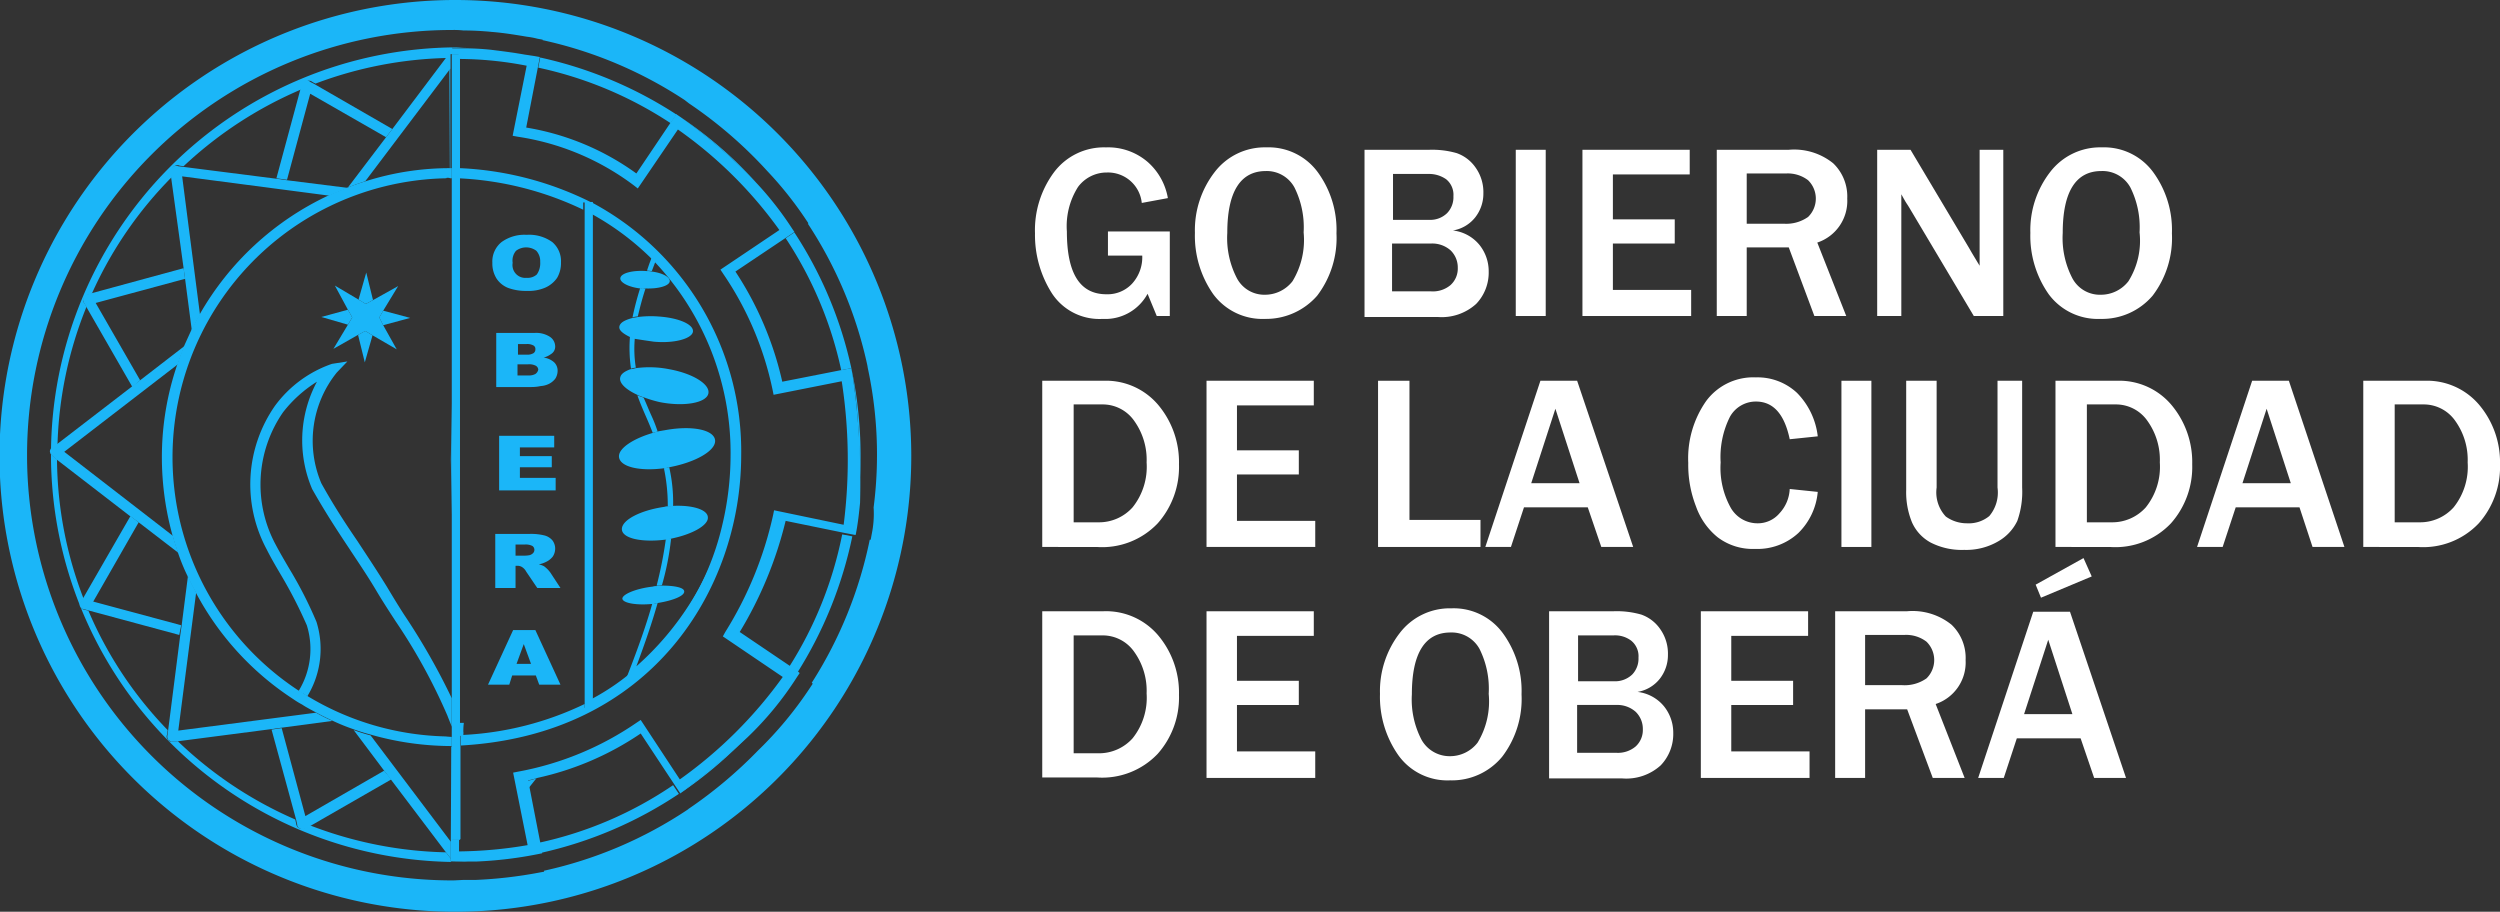 <svg xmlns="http://www.w3.org/2000/svg" id="Logo_Gob_Oberá" width="143.721" height="52.416" viewBox="0 0 143.721 52.416">
    <rect x="0" y="0" width="143.721" height="52.416" fill="#333333" stroke="none"/>
    <defs>
        <style>
            .cls-1{fill:#fff}.cls-2{fill:#1bb6f8}
        </style>
    </defs>
    <g id="Grupo_1" transform="translate(59.5 8.472)">
        <path id="Trazado_1" d="M298.95 92.806v4.889h-.75l-.528-1.278a2.761 2.761 0 0 1-2.583 1.444 3.261 3.261 0 0 1-2.917-1.472 6.246 6.246 0 0 1-.972-3.444 5.591 5.591 0 0 1 1.083-3.5 3.588 3.588 0 0 1 3-1.444 3.478 3.478 0 0 1 2.389.833 3.573 3.573 0 0 1 1.167 2.083l-1.5.278a1.951 1.951 0 0 0-2-1.75 2.052 2.052 0 0 0-1.667.833 4.212 4.212 0 0 0-.639 2.556c0 2.417.75 3.611 2.278 3.611a1.93 1.93 0 0 0 1.472-.611 2.251 2.251 0 0 0 .583-1.611h-1.972v-1.39h3.556z" class="cls-1" transform="translate(-291.2 -88)"/>
        <path id="Trazado_2" d="M328.328 97.861a3.514 3.514 0 0 1-2.972-1.417 5.839 5.839 0 0 1-1.056-3.528 5.46 5.46 0 0 1 1.139-3.5A3.621 3.621 0 0 1 328.411 88a3.5 3.5 0 0 1 2.944 1.417 5.619 5.619 0 0 1 1.083 3.528 5.472 5.472 0 0 1-1.111 3.583 3.894 3.894 0 0 1-2.999 1.333zm0-1.389a2 2 0 0 0 1.583-.778 4.565 4.565 0 0 0 .639-2.806 5.121 5.121 0 0 0-.528-2.583 1.813 1.813 0 0 0-1.639-.944c-1.472 0-2.222 1.194-2.222 3.556a5 5 0 0 0 .556 2.611 1.779 1.779 0 0 0 1.611.944z" class="cls-1" transform="translate(-315.106 -88)"/>
        <path id="Trazado_3" d="M359.4 98.056V88.5h3.722a5.128 5.128 0 0 1 1.583.194 2.213 2.213 0 0 1 1.083.833 2.432 2.432 0 0 1 .445 1.473 2.21 2.21 0 0 1-.472 1.389 2.065 2.065 0 0 1-1.278.75 2.31 2.31 0 0 1 1.528.833 2.425 2.425 0 0 1 .528 1.528 2.6 2.6 0 0 1-.722 1.861 2.943 2.943 0 0 1-2.222.75H359.4zm1.611-5.528h2.111a1.382 1.382 0 0 0 1.028-.389 1.32 1.32 0 0 0 .361-.972 1.147 1.147 0 0 0-.417-.972 1.707 1.707 0 0 0-1-.306h-2.056v2.639zm0 4.111h2.222a1.576 1.576 0 0 0 1.111-.361 1.28 1.28 0 0 0 .417-1 1.364 1.364 0 0 0-.417-1 1.589 1.589 0 0 0-1.111-.389h-2.25v2.75z" class="cls-1" transform="translate(-340.456 -88.361)"/>
        <path id="Trazado_4" d="M392.422 98.056H390.7V88.5h1.722z" class="cls-1" transform="translate(-363.061 -88.361)"/>
        <path id="Trazado_5" d="M410.722 98.056H404.5V88.5h6.167v1.417h-4.417V92.5h3.556v1.389h-3.556v2.667h4.5v1.5z" class="cls-1" transform="translate(-373.028 -88.361)"/>
        <path id="Trazado_6" d="M439.744 98.056h-1.833l-1.472-3.944h-2.417v3.944H432.3V88.5h4.139a3.564 3.564 0 0 1 2.556.778 2.639 2.639 0 0 1 .806 2.028 2.52 2.52 0 0 1-1.722 2.528zm-5.722-5.306h2.139a2.178 2.178 0 0 0 1.389-.389 1.475 1.475 0 0 0 0-2.111 1.921 1.921 0 0 0-1.25-.389h-2.278z" class="cls-1" transform="translate(-393.106 -88.361)"/>
        <path id="Trazado_7" d="M472.722 98.056h-1.667l-3.639-6.111c-.055-.083-.139-.25-.278-.444-.056-.083-.139-.25-.25-.444v7H465.5V88.5h1.917l3.361 5.639c.028.056.222.389.611 1.028V88.5h1.361v9.556z" class="cls-1" transform="translate(-417.084 -88.361)"/>
        <path id="Trazado_8" d="M501.228 97.861a3.514 3.514 0 0 1-2.972-1.417 5.839 5.839 0 0 1-1.056-3.528 5.46 5.46 0 0 1 1.139-3.5A3.621 3.621 0 0 1 501.311 88a3.5 3.5 0 0 1 2.944 1.417 5.619 5.619 0 0 1 1.083 3.528 5.472 5.472 0 0 1-1.111 3.583 3.813 3.813 0 0 1-2.999 1.333zm.028-1.389a2 2 0 0 0 1.583-.778 4.381 4.381 0 0 0 .639-2.806 5.121 5.121 0 0 0-.528-2.583 1.826 1.826 0 0 0-1.667-.944c-1.472 0-2.222 1.194-2.222 3.556a5 5 0 0 0 .556 2.611 1.791 1.791 0 0 0 1.638.944z" class="cls-1" transform="translate(-439.978 -88)"/>
        <path id="Trazado_9" d="M292.7 145.855V136.3h3.528a3.929 3.929 0 0 1 3.139 1.389 5.117 5.117 0 0 1 1.194 3.417 4.879 4.879 0 0 1-1.222 3.389 4.4 4.4 0 0 1-3.5 1.361zm1.778-1.417h1.444a2.592 2.592 0 0 0 1.972-.861 3.736 3.736 0 0 0 .806-2.583 3.837 3.837 0 0 0-.694-2.361 2.209 2.209 0 0 0-1.861-.972h-1.639v6.778z" class="cls-1" transform="translate(-292.283 -122.883)"/>
        <path id="Trazado_10" d="M332.922 145.855H326.7V136.3h6.167v1.417h-4.417v2.583h3.556v1.389h-3.556v2.667h4.5v1.5z" class="cls-1" transform="translate(-316.839 -122.883)"/>
        <path id="Trazado_11" d="M368.089 145.855H362.2V136.3h1.806v8h4.083z" class="cls-1" transform="translate(-342.478 -122.883)"/>
        <path id="Trazado_12" d="M392.9 145.855h-1.833l-.778-2.278h-3.667l-.75 2.278H384.4l3.167-9.555h2.111zm-3.083-3.667l-1.389-4.278-1.389 4.278z" class="cls-1" transform="translate(-358.511 -122.883)"/>
        <path id="Trazado_13" d="M432.233 142.017l1.611.167a3.779 3.779 0 0 1-1.111 2.361 3.467 3.467 0 0 1-2.5.917 3.336 3.336 0 0 1-2.139-.667 3.978 3.978 0 0 1-1.25-1.778 6.568 6.568 0 0 1-.444-2.5 5.743 5.743 0 0 1 1.028-3.555 3.37 3.37 0 0 1 2.861-1.361 3.319 3.319 0 0 1 2.361.889 4.247 4.247 0 0 1 1.195 2.5l-1.611.167c-.305-1.444-.944-2.167-1.944-2.167a1.7 1.7 0 0 0-1.5.889 5.167 5.167 0 0 0-.528 2.611 4.72 4.72 0 0 0 .583 2.611 1.77 1.77 0 0 0 1.528.889 1.634 1.634 0 0 0 1.278-.583 2.183 2.183 0 0 0 .582-1.39z" class="cls-1" transform="translate(-388.845 -122.378)"/>
        <path id="Trazado_14" d="M459.822 145.855H458.1V136.3h1.722z" class="cls-1" transform="translate(-411.739 -122.883)"/>
        <path id="Trazado_15" d="M478.167 136.3v6.139a4.987 4.987 0 0 1-.278 1.917 2.689 2.689 0 0 1-1.083 1.167 3.649 3.649 0 0 1-1.972.5 3.918 3.918 0 0 1-1.917-.417 2.448 2.448 0 0 1-1.083-1.167 4.554 4.554 0 0 1-.333-1.861V136.3h1.75v6.139a2.027 2.027 0 0 0 .528 1.667 2.067 2.067 0 0 0 1.222.389 1.862 1.862 0 0 0 1.278-.417 2.1 2.1 0 0 0 .472-1.639V136.3z" class="cls-1" transform="translate(-421.417 -122.883)"/>
        <path id="Trazado_16" d="M502.4 145.855V136.3h3.528a3.929 3.929 0 0 1 3.139 1.389 5.117 5.117 0 0 1 1.194 3.417 4.879 4.879 0 0 1-1.222 3.389 4.4 4.4 0 0 1-3.5 1.361zm1.778-1.417h1.444a2.593 2.593 0 0 0 1.972-.861 3.737 3.737 0 0 0 .805-2.583 3.837 3.837 0 0 0-.694-2.361 2.209 2.209 0 0 0-1.861-.972h-1.639v6.778z" class="cls-1" transform="translate(-443.734 -122.883)"/>
        <path id="Trazado_17" d="M540.172 145.855h-1.833l-.75-2.278h-3.667l-.75 2.278H531.7l3.167-9.555h2.111zm-3.083-3.667l-1.389-4.278-1.389 4.278z" class="cls-1" transform="translate(-464.895 -122.883)"/>
        <path id="Trazado_18" d="M566.1 145.855V136.3h3.528a3.928 3.928 0 0 1 3.139 1.389 5.118 5.118 0 0 1 1.194 3.417 4.879 4.879 0 0 1-1.222 3.389 4.4 4.4 0 0 1-3.5 1.361zm1.778-1.417h1.445a2.593 2.593 0 0 0 1.972-.861 3.737 3.737 0 0 0 .806-2.583 3.836 3.836 0 0 0-.695-2.361 2.209 2.209 0 0 0-1.861-.972h-1.639v6.778z" class="cls-1" transform="translate(-489.739 -122.883)"/>
        <path id="Trazado_19" d="M292.7 193.583V184h3.528a3.929 3.929 0 0 1 3.139 1.389 5.117 5.117 0 0 1 1.194 3.417 4.879 4.879 0 0 1-1.222 3.389 4.4 4.4 0 0 1-3.5 1.361H292.7zm1.778-1.417h1.444a2.593 2.593 0 0 0 1.972-.861 3.736 3.736 0 0 0 .806-2.583 3.837 3.837 0 0 0-.694-2.361 2.209 2.209 0 0 0-1.861-.972h-1.639v6.778z" class="cls-1" transform="translate(-292.283 -157.333)"/>
        <path id="Trazado_20" d="M332.922 193.583H326.7V184h6.167v1.417h-4.417V188h3.556v1.389h-3.556v2.667h4.5v1.528z" class="cls-1" transform="translate(-316.839 -157.333)"/>
        <path id="Trazado_21" d="M366.628 193.289a3.467 3.467 0 0 1-2.972-1.444 5.839 5.839 0 0 1-1.056-3.528 5.46 5.46 0 0 1 1.139-3.5 3.621 3.621 0 0 1 2.972-1.417 3.5 3.5 0 0 1 2.944 1.417 5.619 5.619 0 0 1 1.083 3.528 5.472 5.472 0 0 1-1.111 3.583 3.743 3.743 0 0 1-2.999 1.361zm0-1.389a2 2 0 0 0 1.583-.778 4.564 4.564 0 0 0 .639-2.806 5.121 5.121 0 0 0-.528-2.583 1.826 1.826 0 0 0-1.667-.944c-1.472 0-2.222 1.194-2.222 3.556a5 5 0 0 0 .556 2.611 1.851 1.851 0 0 0 1.639.944z" class="cls-1" transform="translate(-342.767 -156.9)"/>
        <path id="Trazado_22" d="M397.6 193.583V184h3.722a5.127 5.127 0 0 1 1.583.194 2.212 2.212 0 0 1 1.083.833 2.431 2.431 0 0 1 .444 1.472 2.21 2.21 0 0 1-.472 1.389 2.065 2.065 0 0 1-1.278.75 2.31 2.31 0 0 1 1.528.833 2.426 2.426 0 0 1 .528 1.528 2.6 2.6 0 0 1-.722 1.861 2.943 2.943 0 0 1-2.222.75H397.6zm1.639-5.556h2.111a1.427 1.427 0 0 0 1.028-.389 1.32 1.32 0 0 0 .361-.972 1.148 1.148 0 0 0-.417-.972 1.532 1.532 0 0 0-1-.306h-2.056v2.639zm0 4.111h2.222a1.577 1.577 0 0 0 1.111-.361 1.279 1.279 0 0 0 .417-1 1.364 1.364 0 0 0-.417-1 1.589 1.589 0 0 0-1.111-.389h-2.25v2.75z" class="cls-1" transform="translate(-368.045 -157.333)"/>
        <path id="Trazado_23" d="M435.222 193.583H429V184h6.167v1.417h-4.417V188h3.555v1.389h-3.555v2.667h4.5v1.528z" class="cls-1" transform="translate(-390.722 -157.333)"/>
        <path id="Trazado_24" d="M464.244 193.583h-1.833l-1.472-3.944h-2.417v3.944H456.8V184h4.139a3.564 3.564 0 0 1 2.555.778 2.639 2.639 0 0 1 .806 2.028 2.52 2.52 0 0 1-1.722 2.528zm-5.722-5.333h2.139a2.178 2.178 0 0 0 1.389-.389 1.475 1.475 0 0 0 0-2.111 1.921 1.921 0 0 0-1.25-.389h-2.278z" class="cls-1" transform="translate(-410.8 -157.333)"/>
        <path id="Trazado_25" d="M494.9 185.639h-1.833l-.778-2.278h-3.667l-.75 2.278H486.4l3.167-9.556h2.111zm-3.083-3.667l-1.389-4.278-1.389 4.278zm.639-8.972l.472 1.056-2.917 1.222-.306-.75z" class="cls-1" transform="translate(-432.178 -149.389)"/>
    </g>
    <g id="Grupo_2">
        <path id="Trazado_26" d="M139.7 201.1l.25.167-.25-.167z" class="cls-2" transform="translate(-122.283 -161.211)"/>
        <path id="Trazado_27" d="M172.394 207.656a3.541 3.541 0 0 1 .028-.556h-.222v.75h.194v-.139a.038.038 0 0 0 0-.055z" class="cls-2" transform="translate(-145.756 -165.545)"/>
        <path id="Trazado_28" d="M170.356 147.417V141l-.056 3.222z" class="cls-2" transform="translate(-144.383 -117.806)"/>
        <path id="Trazado_29" d="M103.194 57.5a26.208 26.208 0 1 0 26.194 26.194A26.223 26.223 0 0 0 103.194 57.5zm23.917 30.722l-.056.306H127a24.3 24.3 0 0 1-3.333 8.222l.056.056-.167.25a21.454 21.454 0 0 1-2.972 3.583 25.653 25.653 0 0 1-4 3.361l-.028.028a24.16 24.16 0 0 1-8.278 3.528v.056l-.306.056a25.4 25.4 0 0 1-3.611.417h-.611c-.25 0-.5.028-.75.028a24.444 24.444 0 0 1 0-48.889 4.708 4.708 0 0 1 .639.028c.528 0 1.083.028 1.639.083.694.056 1.361.167 2.028.278a4.312 4.312 0 0 1 .583.111l.306.056v.028a24.224 24.224 0 0 1 8.167 3.444l.25.194a25.016 25.016 0 0 1 4.5 3.889 21.127 21.127 0 0 1 2.194 2.75l.167.25-.028.028a24.031 24.031 0 0 1 3.417 8.139l.028.167a23.667 23.667 0 0 1 .333 8 5.8 5.8 0 0 1-.112 1.553z" class="cls-2" transform="translate(-77 -57.5)"/>
        <path id="Trazado_30" d="M210.868 111.478c.083 0 .194.028.278.028.083-.194.139-.389.222-.583l-.222-.222c-.111.278-.194.528-.278.778z" class="cls-2" transform="translate(-173.674 -95.922)"/>
        <path id="Trazado_31" d="M209.733 140.522c-.167-.361-.306-.722-.472-1.083-.139-.056-.25-.083-.361-.139.167.472.361.917.556 1.361.111.25.222.528.333.806.083-.028.194-.056.278-.083a7.922 7.922 0 0 0-.334-.862z" class="cls-2" transform="translate(-172.261 -116.578)"/>
        <path id="Trazado_32" d="M207.6 127.111a.833.833 0 0 1-.278-.111 8.275 8.275 0 0 0 .056 1.889.988.988 0 0 1 .278-.056 6.91 6.91 0 0 1-.056-1.722z" class="cls-2" transform="translate(-171.103 -107.695)"/>
        <path id="Trazado_33" d="M208.65 117.128h-.139a.352.352 0 0 1-.167-.028 17.173 17.173 0 0 0-.444 1.694 1 1 0 0 1 .306-.056c.111-.471.25-1.027.444-1.61z" class="cls-2" transform="translate(-171.539 -100.545)"/>
        <path id="Trazado_34" d="M214.706 154.2a.1.1 0 0 0-.083.028c-.083 0-.139.028-.222.028a10.35 10.35 0 0 1 .222 2.222c.111 0 .194-.028.306-.028a9.073 9.073 0 0 0-.223-2.25z" class="cls-2" transform="translate(-176.234 -127.339)"/>
        <path id="Trazado_35" d="M213.733 168.9c-.111.028-.194.028-.306.056a23.67 23.67 0 0 1-.528 2.667 1.041 1.041 0 0 0 .306-.028 15.808 15.808 0 0 0 .528-2.695z" class="cls-2" transform="translate(-175.15 -137.956)"/>
        <path id="Trazado_36" d="M207.183 174.239c.5-1.333.917-2.556 1.222-3.639-.056 0-.139.028-.194.028h-.111c-.333 1.194-.806 2.528-1.389 4.028l-.111.278a15.689 15.689 0 0 0 5.667-8.833 16.763 16.763 0 0 1-5.084 8.138z" class="cls-2" transform="translate(-170.6 -135.934)"/>
        <path id="Trazado_37" d="M207.828 179.7c.889-.139 1.556-.417 1.528-.667 0-.222-.556-.333-1.278-.333a1.138 1.138 0 0 0-.306.028.613.613 0 0 0-.222.028c-.972.111-1.75.444-1.75.694.028.25.778.389 1.694.306h.111a.86.86 0 0 1 .223-.056z" class="cls-2" transform="translate(-170.022 -145.034)"/>
        <path id="Trazado_38" d="M207.6 135.5c1.389.278 2.667.056 2.806-.472s-.861-1.167-2.25-1.417a5.83 5.83 0 0 0-1.944-.056 1.22 1.22 0 0 1-.278.056c-.306.111-.528.25-.583.444-.111.333.306.722.972 1.028a1.93 1.93 0 0 0 .361.139 7.151 7.151 0 0 0 .916.278z" class="cls-2" transform="translate(-169.687 -112.386)"/>
        <path id="Trazado_39" d="M210.644 162.848c0-.444-.861-.722-2-.667-.083 0-.194.028-.306.028a.473.473 0 0 0-.194.028c-1.361.194-2.444.75-2.444 1.278s1.111.778 2.472.611h.028c.111-.028.194-.028.306-.056 1.25-.249 2.166-.777 2.138-1.222z" class="cls-2" transform="translate(-169.95 -133.099)"/>
        <path id="Trazado_40" d="M207.152 124.4c1.167.111 2.167-.167 2.25-.556.083-.417-.778-.806-1.945-.889a5.848 5.848 0 0 0-1.222.028c-.111.028-.194.028-.306.056-.417.111-.694.25-.75.472s.194.417.583.611a1.916 1.916 0 0 1 .278.111c.334.053.696.108 1.112.167z" class="cls-2" transform="translate(-169.569 -104.758)"/>
        <path id="Trazado_41" d="M206.833 114.572c.722.028 1.333-.139 1.389-.389s-.389-.5-1.028-.583a.946.946 0 0 0-.278-.028h-.028c-.778-.056-1.444.111-1.5.389-.056.25.444.528 1.139.611.056 0 .111.028.167.028a.25.25 0 0 1 .139-.028z" class="cls-2" transform="translate(-169.723 -97.989)"/>
        <path id="Trazado_42" d="M207.987 148.358c1.5-.278 2.667-.944 2.639-1.528-.028-.611-1.278-.889-2.833-.611-.167.028-.333.056-.472.083-.111.028-.194.056-.278.083-1.139.333-1.972.889-1.944 1.361.028.583 1.167.861 2.611.667.083 0 .139-.028.222-.028a.086.086 0 0 1 .055-.027z" class="cls-2" transform="translate(-169.515 -121.497)"/>
        <path id="Trazado_43" d="M242.794 113.517l.583-.111a23.19 23.19 0 0 0-3.277-7.806l-.5.333a22.145 22.145 0 0 1 3.194 7.584z" class="cls-2" transform="translate(-194.434 -92.239)"/>
        <path id="Trazado_44" d="M217.6 213.422a23.57 23.57 0 0 0 3.833-3.222 38.553 38.553 0 0 1-3.611 3.028z" class="cls-2" transform="translate(-178.545 -167.784)"/>
        <path id="Trazado_45" d="M178.8 67.8c.667.056 1.306.167 1.944.278-.638-.111-1.305-.222-1.944-.278z" class="cls-2" transform="translate(-150.522 -64.939)"/>
        <path id="Trazado_46" d="M110.417 114.133l-.278-.028v-.167l-.278-.361a23 23 0 0 1-7.833-1.556l-.25.139a.4.4 0 0 1-.194.056h-.056a.4.4 0 0 1-.167-.056.343.343 0 0 1-.111-.222l-.056-.25a22.779 22.779 0 0 1-6.75-4.5l-.278.028h-.083c-.056 0-.083 0-.111-.028a.027.027 0 0 1-.028-.028c-.056-.028-.083-.083-.111-.111a.266.266 0 0 1 0-.25l.028-.25a22.423 22.423 0 0 1-4.556-6.861l-.194-.056a.252.252 0 0 1-.194-.083l-.028-.028c-.028-.056-.056-.083-.056-.139a.316.316 0 0 1 .083-.222l.111-.167a22.629 22.629 0 0 1-1.528-8l-.194-.167a.284.284 0 0 1-.139-.167v-.028a.177.177 0 0 1 0-.167.25.25 0 0 1 .167-.167l.194-.139a22.791 22.791 0 0 1 1.667-7.944l-.111-.194a.184.184 0 0 1-.056-.194V81.8a.4.4 0 0 1 .056-.167.343.343 0 0 1 .222-.111l.194-.056a22.675 22.675 0 0 1 4.639-6.75l-.028-.25a.223.223 0 0 1 .028-.222.027.027 0 0 1 .028-.028.277.277 0 0 1 .139-.111.266.266 0 0 1 .25 0l.222.028a23.014 23.014 0 0 1 6.833-4.444l.056-.194a.353.353 0 0 1 .111-.194l.028-.028a.4.4 0 0 1 .167-.056.315.315 0 0 1 .222.083l.167.083a22.86 22.86 0 0 1 7.583-1.472l.278-.389v-.194h.806c-.222 0-.417-.028-.611-.028a23.417 23.417 0 0 0 0 46.833 6.04 6.04 0 0 0 .722-.028h-.194a4.378 4.378 0 0 1-.528.028z" class="cls-2" transform="translate(-84.222 -64.578)"/>
        <path id="Trazado_47" d="M240.2 175.767l.472.333a23.7 23.7 0 0 0 3.194-7.889l-.583-.111a22.256 22.256 0 0 1-3.083 7.667z" class="cls-2" transform="translate(-194.867 -137.378)"/>
        <path id="Trazado_48" d="M188.6 223.305l.111.583a23.408 23.408 0 0 0 7.917-3.389l-.333-.5a21.924 21.924 0 0 1-7.695 3.306z" class="cls-2" transform="translate(-157.6 -174.861)"/>
        <path id="Trazado_49" d="M196.011 73.178l.333-.5a23.574 23.574 0 0 0-7.833-3.278l-.111.583a22.284 22.284 0 0 1 7.611 3.195z" class="cls-2" transform="translate(-157.456 -66.094)"/>
        <path id="Trazado_50" d="M222.206 85.522A22.916 22.916 0 0 0 217.9 81.8a31.023 31.023 0 0 1 4.306 3.722z" class="cls-2" transform="translate(-178.761 -75.05)"/>
        <path id="Trazado_51" d="M253.328 134.367a32.635 32.635 0 0 1 .306 7.528 23.987 23.987 0 0 0-.333-7.694z" class="cls-2" transform="translate(-204.328 -112.895)"/>
        <path id="Trazado_52" d="M134.811 79.894l1.333-4.944 4.361 2.5.361-.472-4.528-2.611-.167-.083a.315.315 0 0 0-.222-.083.4.4 0 0 0-.167.056l-.028.028a.447.447 0 0 0-.111.194l-.056.194-1.387 5.138z" class="cls-2" transform="translate(-118.311 -69.561)"/>
        <path id="Trazado_53" d="M97.478 119.444L94.922 115l5.139-1.389-.083-.611-5.306 1.444-.194.056a.253.253 0 0 0-.222.111.4.4 0 0 0-.056.167v.028a.4.4 0 0 0 .056.194l.111.194 2.667 4.639z" class="cls-2" transform="translate(-89.422 -97.583)"/>
        <path id="Trazado_54" d="M99.333 170.578l-5.056-1.361 2.611-4.555-.472-.361-2.722 4.722-.111.167a.315.315 0 0 0-.083.222.212.212 0 0 0 .056.139l.028.028a.252.252 0 0 0 .194.083l.194.056 5.25 1.417z" class="cls-2" transform="translate(-88.917 -134.633)"/>
        <path id="Trazado_55" d="M139.672 210.644l-4.528 2.611-1.361-5.056-.583.083 1.417 5.194.056.25a.253.253 0 0 0 .111.222.4.4 0 0 0 .167.056h.056a.515.515 0 0 0 .194-.056l.25-.139 4.639-2.667z" class="cls-2" transform="translate(-117.589 -166.339)"/>
        <path id="Trazado_56" d="M92.429 139.239l2.278 1.75c-.111-.333-.222-.639-.306-.972l-6.25-4.833 6.528-5.028c.111-.361.25-.694.389-1.056l-2.556 1.972-.472.361-4.333 3.333-.194.139a.25.25 0 0 0-.167.167.177.177 0 0 0 0 .167v.028a.736.736 0 0 0 .139.167l.194.167 4.25 3.278z" class="cls-2" transform="translate(-84.457 -109.211)"/>
        <path id="Trazado_57" d="M113.133 98.318l.389 2.972a9 9 0 0 1 .472-.889l-1.028-7.972 8.472 1.111c.361-.167.694-.306 1.083-.444l-3.528-.444-.583-.083-5.444-.694-.222-.028a.385.385 0 0 0-.25 0 .487.487 0 0 0-.139.111.027.027 0 0 1-.028.028.541.541 0 0 0-.028.222l.028.25.722 5.25z" class="cls-2" transform="translate(-102.494 -82.29)"/>
        <path id="Trazado_58" d="M151.556 72.644l-.361.472-2.195 2.89c.333-.139.667-.25 1-.361l4.889-6.472V68.2l-.278.389z" class="cls-2" transform="translate(-129 -65.228)"/>
        <path id="Trazado_59" d="M186.1 218.739l.083.417.444-.556a2.93 2.93 0 0 1-.527.139z" class="cls-2" transform="translate(-155.795 -173.85)"/>
        <path id="Trazado_60" d="M150.2 208.6l1.75 2.333.361.472 3.194 4.222.278.361v-.972l-4.611-6.111a9.948 9.948 0 0 1-.972-.305z" class="cls-2" transform="translate(-129.867 -166.628)"/>
        <path id="Trazado_61" d="M118.2 185.422l2.917-.389a9.989 9.989 0 0 1-.944-.472l-7.917 1.028 1.028-7.944c-.167-.306-.333-.639-.472-.944l-.361 2.833-.083.583-.694 5.444-.028.25a.386.386 0 0 0 0 .25.217.217 0 0 0 .111.111.027.027 0 0 1 .028.028.167.167 0 0 0 .111.028h.083l.278-.028 5.333-.694z" class="cls-2" transform="translate(-102.007 -143.589)"/>
        <path id="Trazado_62" d="M138.9 200.5a1.126 1.126 0 0 0 .25.139.537.537 0 0 1-.25-.139z" class="cls-2" transform="translate(-121.706 -160.778)"/>
        <path id="Trazado_63" d="M193.167 86.194l-.028-.139-.028-.167-.583.111-3.389.667a19.124 19.124 0 0 0-2.694-6.333l2.861-1.917.5-.333.028-.028-.167-.25a18.762 18.762 0 0 0-2.083-2.639 29.48 29.48 0 0 0-4.306-3.722l-.25-.167v.028l-.333.5-1.944 2.889a14.906 14.906 0 0 0-6.333-2.639l.667-3.444.111-.583V68l-.306-.056c-.194-.028-.361-.056-.556-.083-.611-.111-1.278-.194-1.944-.278a15.11 15.11 0 0 0-1.583-.083H170v1.167l.028 5.722h.028v-6.556h.472v7.139a18.5 18.5 0 0 1 7.167 1.806v-.417h.472a18.671 18.671 0 0 0-7.556-1.972l-.056-6.278a20.515 20.515 0 0 1 3.889.389l-.806 4.028.306.056a14.714 14.714 0 0 1 6.639 2.778l.25.194 2.306-3.389a24.456 24.456 0 0 1 5.833 5.778l-3.389 2.278.167.25a18.528 18.528 0 0 1 2.833 6.667l.056.278 3.917-.778a29.483 29.483 0 0 1 .111 8.25l-4-.833-.056.278a21.37 21.37 0 0 1-2.75 6.722l-.139.25 3.444 2.333a25.318 25.318 0 0 1-5.917 5.889L181 106.111l-.25.167a17.64 17.64 0 0 1-6.806 2.806l-.278.056.833 4.167a24.505 24.505 0 0 1-3.944.361l.028-6.083c11.083-.583 16.167-9.028 16.194-16.639a16.21 16.21 0 0 0-8.639-14.611V77a15.519 15.519 0 0 1 3.389 2.5l.222.222a15.983 15.983 0 0 1 4.417 11.222 17.394 17.394 0 0 1-.472 3.944 15.546 15.546 0 0 1-5.667 8.833 13.267 13.267 0 0 1-1.917 1.222v.472h-.333v-.222a18.116 18.116 0 0 1-6.944 1.778h-.194v6h-.472v-5.333h-.056l-.028 5.444v1.139l.278.028h1.222a22.884 22.884 0 0 0 3.472-.417l.278-.056v-.056l-.111-.583-.611-3.137-.083-.417a3.7 3.7 0 0 0 .528-.139 17.044 17.044 0 0 0 5.944-2.555l1.944 2.944.333.5.028-.028.222-.167a42.47 42.47 0 0 0 3.611-3.028 18.562 18.562 0 0 0 2.833-3.444l.167-.25-.056-.056-.472-.333-2.917-1.972a22.615 22.615 0 0 0 2.639-6.389l3.389.694.583.111h.056l.056-.306c.083-.472.139-.972.194-1.528a42.492 42.492 0 0 0-.443-7.443z" class="cls-2" transform="translate(-144.167 -64.722)"/>
        <path id="Trazado_64" d="M152.033 115.483l-.389-1.583-.444 1.556.417.25z" class="cls-2" transform="translate(-130.589 -98.233)"/>
        <path id="Trazado_65" d="M145.028 122.461l.25-.417-.25-.444-1.528.417z" class="cls-2" transform="translate(-125.028 -103.795)"/>
        <path id="Trazado_66" d="M155.722 122.633l1.556-.417-1.556-.417-.222.389z" class="cls-2" transform="translate(-133.695 -103.939)"/>
        <path id="Trazado_67" d="M151.1 126.222l.389 1.583.444-1.556-.417-.25z" class="cls-2" transform="translate(-130.517 -106.972)"/>
        <path id="Trazado_68" d="M146.833 118.85l-.833 1.389 1.417-.806.417-.222.417.25 1.389.806-.778-1.389-.222-.444.222-.389.861-1.417-1.444.806-.417.222-.417-.25-1.361-.806.75 1.389.25.444z" class="cls-2" transform="translate(-126.833 -100.183)"/>
        <path id="Trazado_69" d="M179.389 190.511h1.361l.194.528h1.222l-1.444-3.139h-1.278L178 191.039h1.222zm.667-1.806l.417 1.139h-.833z" class="cls-2" transform="translate(-149.945 -151.678)"/>
        <path id="Trazado_70" d="M183.089 127.178a.676.676 0 0 0-.306-.556 1.451 1.451 0 0 0-.861-.222H179.7v3.111h2.028a2.485 2.485 0 0 0 .528-.056 1.273 1.273 0 0 0 .444-.111 1.06 1.06 0 0 0 .389-.306.839.839 0 0 0 .139-.444.669.669 0 0 0-.194-.5 1.14 1.14 0 0 0-.611-.278 1.167 1.167 0 0 0 .417-.194.5.5 0 0 0 .249-.444zm-2.167-.139h.528a.736.736 0 0 1 .389.083.226.226 0 0 1 .111.222.253.253 0 0 1-.111.222.672.672 0 0 1-.389.083h-.5v-.611zm1.028 1.722a.781.781 0 0 1-.417.083h-.611v-.639h.611a.829.829 0 0 1 .444.083.283.283 0 0 1 .139.222.4.4 0 0 1-.166.251z" class="cls-2" transform="translate(-151.172 -107.261)"/>
        <path id="Trazado_71" d="M179.817 109.156a2.959 2.959 0 0 0 1.083.167 2.39 2.39 0 0 0 1.056-.194 1.633 1.633 0 0 0 .667-.556 1.682 1.682 0 0 0 .222-.889 1.435 1.435 0 0 0-.5-1.167 2.268 2.268 0 0 0-1.472-.417 2.237 2.237 0 0 0-1.445.417 1.431 1.431 0 0 0-.528 1.194 1.615 1.615 0 0 0 .25.917 1.421 1.421 0 0 0 .667.528zm.444-2.139a.972.972 0 0 1 1.167 0 .888.888 0 0 1 .222.639 1.124 1.124 0 0 1-.194.722.783.783 0 0 1-.583.194.737.737 0 0 1-.806-.861.871.871 0 0 1 .194-.694z" class="cls-2" transform="translate(-150.595 -92.6)"/>
        <path id="Trazado_72" d="M183.467 148.367v-.667H180.3v3.139h3.25v-.722h-2.056v-.611h1.833v-.639h-1.833v-.5z" class="cls-2" transform="translate(-151.606 -122.645)"/>
        <path id="Trazado_73" d="M179.4 171.111h1.194v-1.278h.111a.469.469 0 0 1 .278.083.677.677 0 0 1 .222.25l.639.944h1.333l-.583-.889a1.668 1.668 0 0 0-.361-.361 1.2 1.2 0 0 0-.306-.111 1.464 1.464 0 0 0 .417-.139 1.06 1.06 0 0 0 .389-.306.839.839 0 0 0 .139-.444.776.776 0 0 0-.167-.5.9.9 0 0 0-.472-.278 3.2 3.2 0 0 0-.833-.082h-1.972v3.111zm1.194-2.5h.528a.829.829 0 0 1 .444.083.274.274 0 0 1 .028.417.447.447 0 0 1-.194.111 1.649 1.649 0 0 1-.306.028h-.5z" class="cls-2" transform="translate(-150.956 -137.306)"/>
        <path id="Trazado_74" d="M198 128.411h.472V99.3H198v29.111z" class="cls-2" transform="translate(-164.389 -87.689)"/>
        <path id="Trazado_75" d="M132.569 147.272a23.333 23.333 0 0 0-1.528-3c-.278-.472-.556-.944-.806-1.417a7.294 7.294 0 0 1 .417-7.639 7.46 7.46 0 0 1 1.944-1.75 7.134 7.134 0 0 0-.278 6.167c.722 1.278 1.389 2.306 2.111 3.389.528.806 1.083 1.611 1.639 2.556.333.556.694 1.111 1.056 1.667a32.858 32.858 0 0 1 2.972 5.417c.083.222.167.417.25.639v-1.639a38.06 38.06 0 0 0-2.722-4.778c-.361-.556-.694-1.111-1.028-1.667-.583-.944-1.139-1.778-1.667-2.583-.722-1.056-1.389-2.083-2.083-3.333a6.257 6.257 0 0 1 .889-6.361l.611-.639-.889.139a6.826 6.826 0 0 0-3.278 2.417 7.893 7.893 0 0 0-.472 8.25c.25.5.528.972.806 1.444a26.21 26.21 0 0 1 1.5 2.917 4.6 4.6 0 0 1-.472 3.778 1.126 1.126 0 0 0 .25.139l.25.167a5.223 5.223 0 0 0 .528-4.28z" class="cls-2" transform="translate(-114.375 -111.522)"/>
        <path id="Trazado_76" d="M121.194 93.411c-.361.139-.722.278-1.083.444a16.645 16.645 0 0 0-7.444 6.861c-.167.306-.333.583-.472.889l-.417.917c-.139.333-.278.694-.389 1.056a16.444 16.444 0 0 0-.889 5.361 16.878 16.878 0 0 0 .611 4.472 9.944 9.944 0 0 0 .306.972 11.639 11.639 0 0 0 .556 1.361 9.979 9.979 0 0 0 .472.944 16.564 16.564 0 0 0 5.611 6.139 4.836 4.836 0 0 0 .5.306c.25.167.528.306.778.444.306.167.639.333.944.472a11.315 11.315 0 0 0 1.222.5 9.939 9.939 0 0 0 .972.306 17.019 17.019 0 0 0 4.639.667h.056v-.528c-.167 0-.333-.028-.444-.028a16.031 16.031 0 0 1-7.833-2.306l-.25-.167a1.126 1.126 0 0 0-.25-.139 16.04 16.04 0 0 1 8.444-29.472c.028 0 .028-.028.056-.028a.473.473 0 0 1 .194.028h.083V92.3h-.028a15.969 15.969 0 0 0-4.917.75c-.361.111-.694.222-1.028.361z" class="cls-2" transform="translate(-101.194 -82.633)"/>
        <path id="Trazado_77" d="M170.5 88.783v25.083h.472V68.7h-.472v20.083z" class="cls-2" transform="translate(-144.528 -65.589)"/>
    </g>
</svg>
